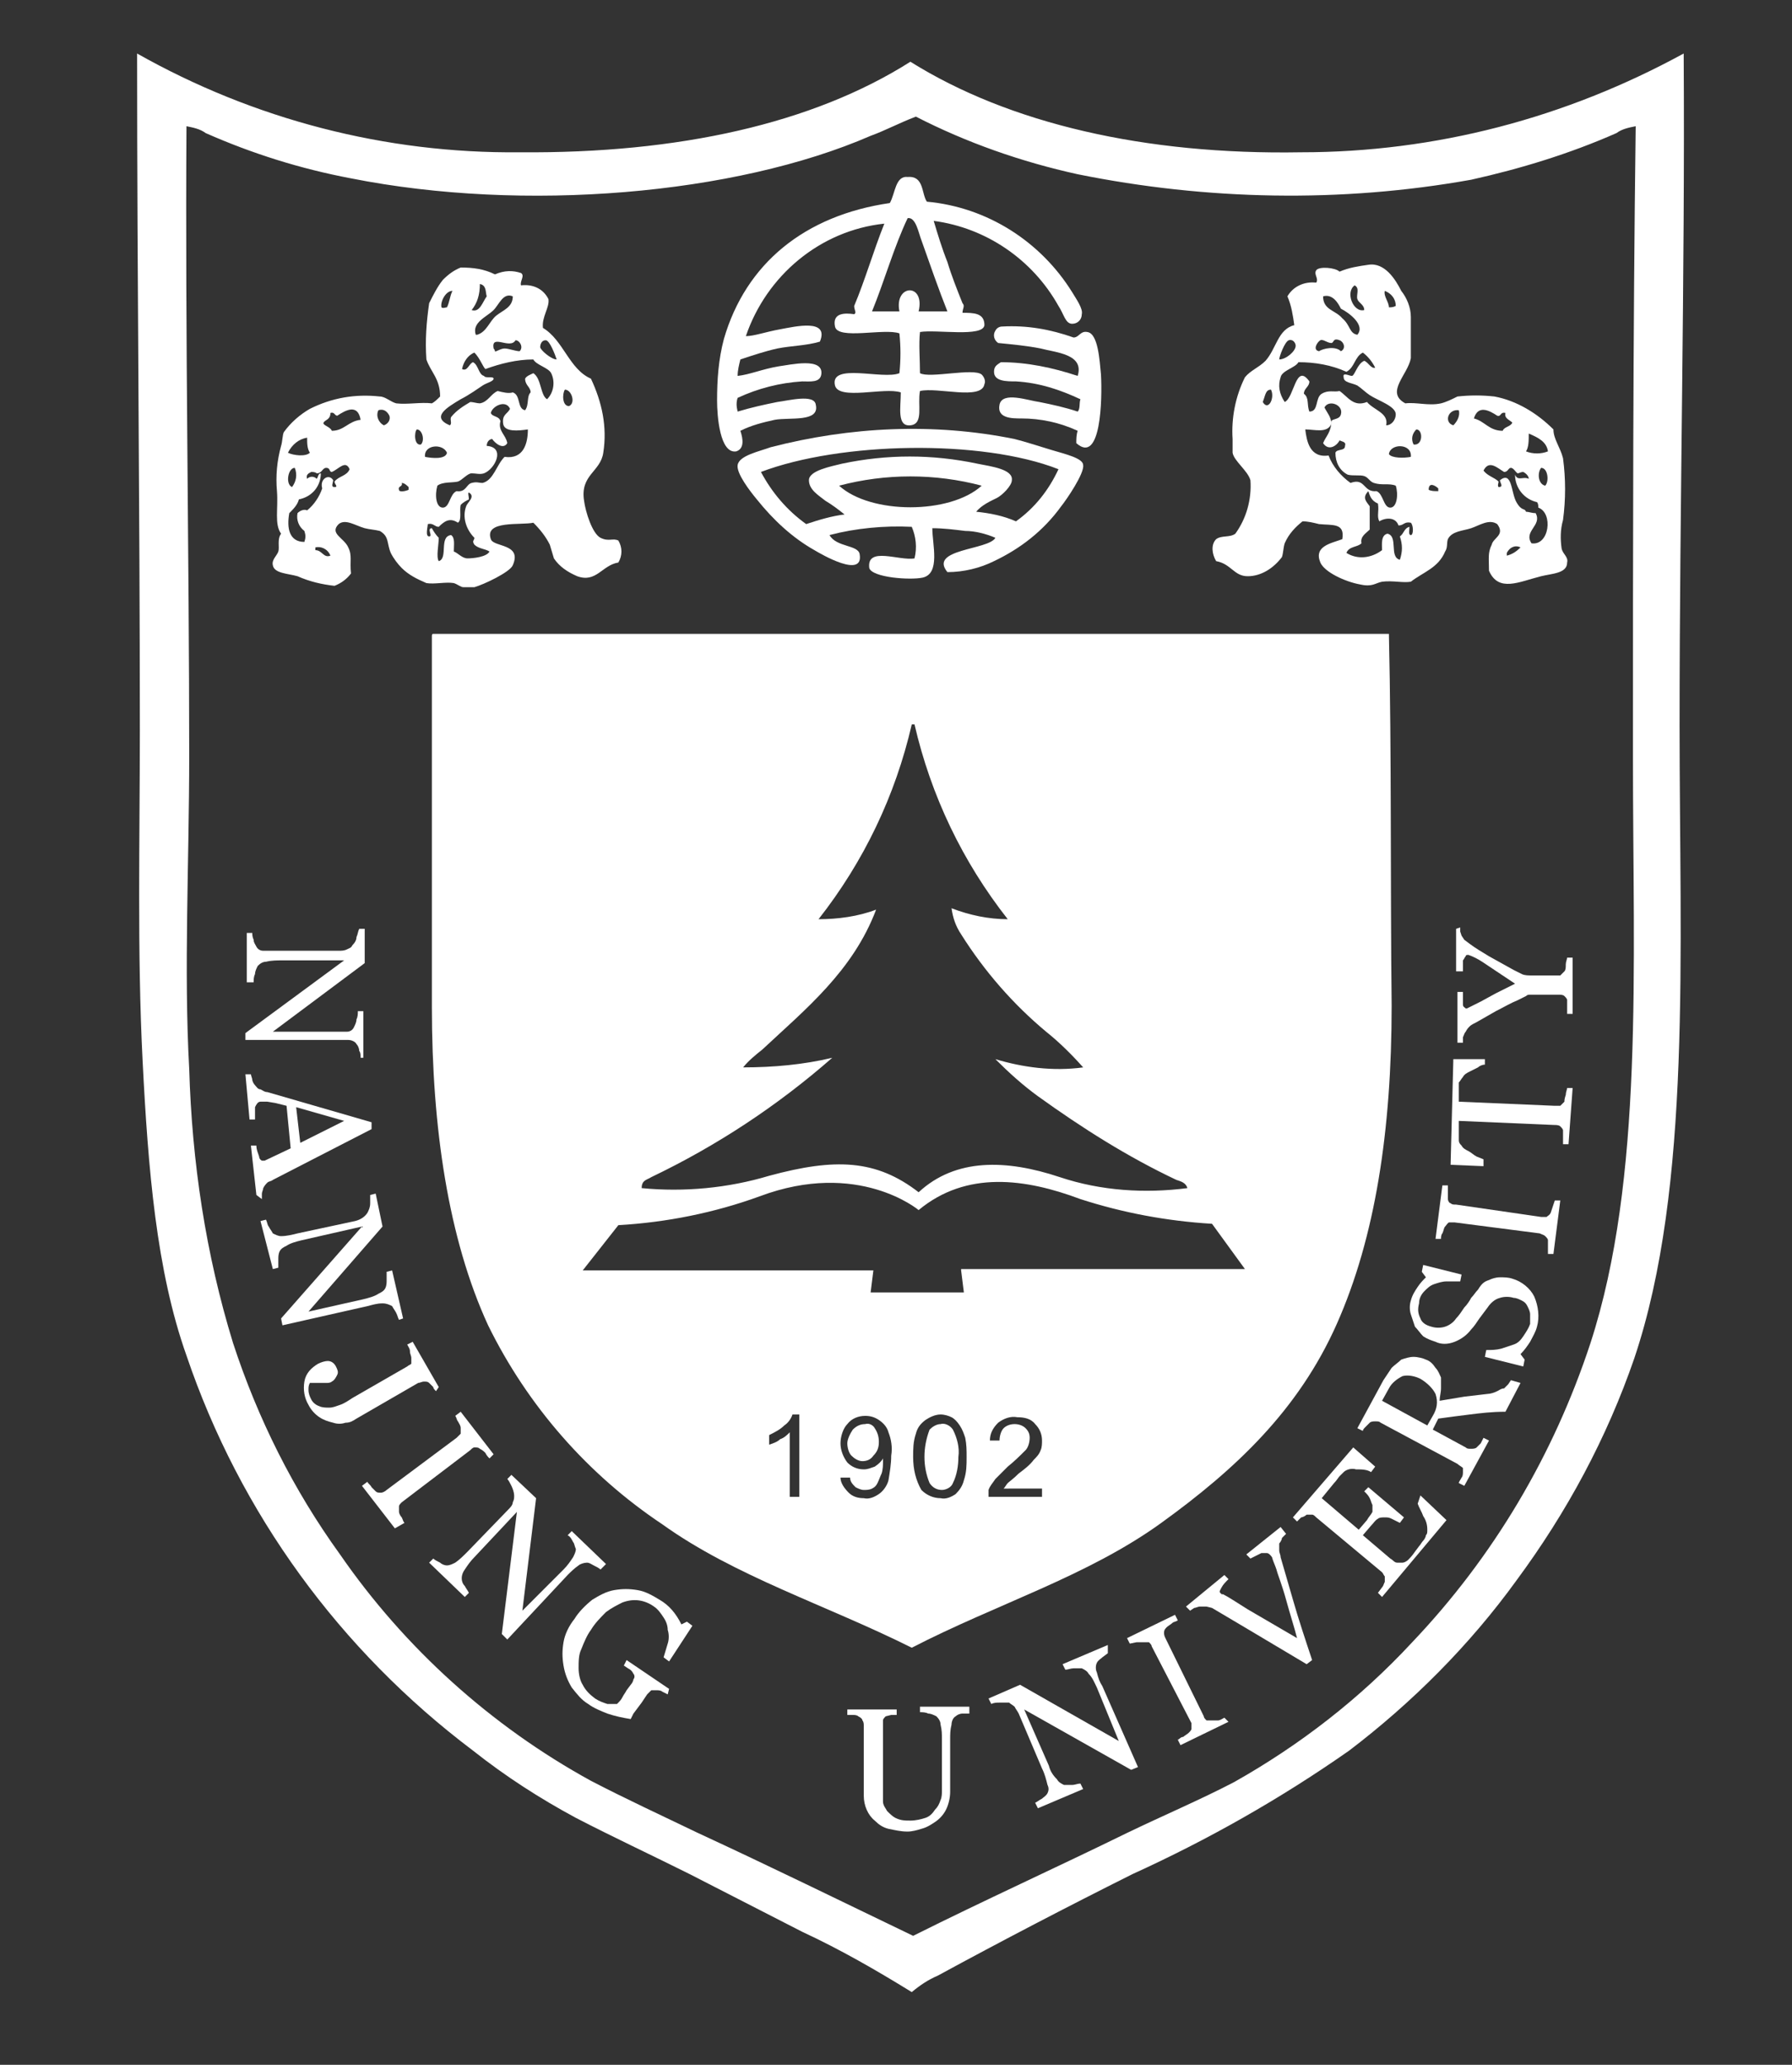 <?xml version="1.0" encoding="utf-8"?>
<!-- Generator: Adobe Illustrator 24.3.0, SVG Export Plug-In . SVG Version: 6.00 Build 0)  -->
<svg version="1.1" id="图层_1" xmlns="http://www.w3.org/2000/svg" xmlns:xlink="http://www.w3.org/1999/xlink" x="0px" y="0px"
	 viewBox="0 0 130.7 150.5" style="enable-background:new 0 0 130.7 150.5;" xml:space="preserve">
<rect x="0" y="0" width="130.7" height="150.5" fill="#333333" stroke="none"/>
<style type="text/css">
	.st0{fill-rule:evenodd;clip-rule:evenodd;fill:#FFFFFF;}
	.st1{fill:#FFFFFF;}
</style>
<g>
	<path class="st0" d="M10,3.9c8.5,4.8,18.1,7.3,27.9,7.2c11.6,0.1,21.4-2.1,28.5-6.6c7.2,4.5,17.1,6.8,28.5,6.6
		c9.8,0,19.3-2.5,27.9-7.2c0.1,16.6-0.3,32.5-0.3,49s0.9,33.6-3.3,46.1c-2,5.8-4.9,11.2-8.6,16.2c-3.4,4.7-7.6,8.9-12.2,12.4
		c-5,3.5-10.3,6.5-15.8,9c-4.8,2.4-9.6,4.9-14.2,7.4c-0.7,0.3-1.3,0.7-1.9,1.2c-2.6-1.6-5.2-3.1-8-4.4l-8.2-4.2
		c-2.8-1.4-5.6-2.7-8.3-4.1c-2.6-1.4-5.1-3-7.5-4.9c-9.7-7.3-17-17.3-20.9-28.8c-2.2-6.2-2.8-13.6-3.2-21.5s-0.2-16.1-0.2-24.1
		c0-16.4-0.2-32.6-0.2-49.2C10,4,10,3.9,10,3.9z M63.5,9.9c-9.9,4.3-25.3,5.6-37.9,3.1c-3.7-0.7-7.2-1.8-10.6-3.3
		c-0.4-0.3-0.9-0.4-1.4-0.5c-0.1,15.3,0.2,31.1,0.2,45.9c0,7.7-0.4,15.6,0,22.8C14,84.7,15,91.4,17,97.9c1.8,5.5,4.4,10.7,7.8,15.4
		c4.7,6.8,11,12.5,18.3,16.5c2.5,1.3,5.1,2.5,7.8,3.8c5.2,2.4,10.5,5,15.7,7.5c5.2-2.6,10.5-5,15.6-7.5c2.7-1.3,5.3-2.4,7.8-3.7
		c4.8-2.7,9.2-6.1,13-10.2c5.9-6.2,10.3-13.6,13-21.8c3.9-12,3.1-27.3,3.1-42.6s0-30.8,0.2-46.1c-0.5,0.1-1,0.2-1.4,0.5
		c-3.4,1.5-7,2.6-10.6,3.4c-9.5,1.7-19.3,1.5-28.7-0.4c-4.1-0.9-8.1-2.3-11.8-4.2C65.5,9,64.6,9.5,63.5,9.9z"/>
	<path class="st0" d="M67.6,14.7c4.4,0.4,8.3,2.9,10.6,6.6c0.3,0.5,0.8,1.2,0.7,1.6c0,0.4-0.3,0.7-0.7,0.7c-0.5,0-0.6-0.7-1-1.3
		c-1.9-3.4-5.3-5.7-9.1-6.2c0.3,1,0.6,2,1,3c0.3,1,0.7,2,1.1,3c0.2,0.2,0,0.4,0,0.7c0.8,0,1.6,0,1.6,0.9c-0.1,0.9-3.5,0.3-4.7,0.5
		c-0.1,0.9,0,2,0,3c0.7,0.4,3.9-0.4,4.5,0.1c0.2,0.2,0.3,0.5,0.2,0.7c-0.2,1.2-3.4,0.2-4.7,0.5c-0.2,1,0.3,2.4-0.7,2.5
		c-1,0.1-0.7-1.3-0.7-2.4c-1.2-0.4-4.5,0.6-4.8-0.5c-0.4-1.7,3.5-0.4,4.7-0.9c0.1-1,0.1-1.9,0-2.9c-1.1-0.4-4.5,0.5-4.7-0.5
		s0.7-1,1.4-0.9c0.2-0.1,0-0.3,0-0.6c0.8-1.9,1.4-4,2.2-6c-4.7,0.5-8.6,3.8-10.1,8.2c0.6,0,1.4-0.3,2.5-0.5c1.1-0.2,3.6-0.8,2.9,0.9
		c-1,0.3-2.1,0.3-3.1,0.5c-0.9,0.2-1.8,0.5-2.7,0.8c-0.1,0.4-0.2,0.8-0.2,1.2c0.9-0.1,1.8-0.5,3-0.7c0.8-0.1,3.3-0.7,3.1,0.6
		c-0.1,0.6-0.8,0.5-1.4,0.5c-1.6,0.1-3.2,0.5-4.7,1.2c-0.1,0.3-0.1,0.6,0,1c1-0.3,1.9-0.5,2.9-0.7c0.8-0.1,2.7-0.6,2.8,0.2
		c0.3,1.3-1.9,0.9-3,1.1c-0.9,0.2-1.7,0.4-2.5,0.8c0.2,0.6,0.3,1.3-0.3,1.5c-1.2,0.2-1.4-2.6-1.4-3.7c0-1.5,0.1-3,0.5-4.5
		c1.6-5.5,5.9-9,12.1-9.9c0.4-0.7,0.4-2,1.3-1.9C67.4,12.8,67.2,14.1,67.6,14.7z M67.2,17.5c-0.2-0.5-0.4-1.7-1-1.6
		c-1,2.1-1.7,4.6-2.6,6.8c0.5,0,1.6,0,2,0c-0.4-2,1.9-2.1,1.4,0h2.1C68.5,21.2,67.8,19.2,67.2,17.5z"/>
	<path class="st0" d="M38,19.9c0.3,0.2-0.1,0.6,0,0.9c0.8-0.1,1.6,0.2,2,1c0.1,0.6-0.5,1.3-0.4,2.1c1.5,0.9,1.9,3,3.5,3.7
		c0.8,1.7,1.2,3.5,0.9,5.4c-0.2,1.4-1.7,1.6-1.4,3.5c0.1,0.8,0.6,2.4,1.2,2.7s0.9,0,1.3,0.2c0.3,0.5,0.3,1.1,0,1.6
		c-1.2,0.2-1.6,1.5-3,1c-0.7-0.3-1.3-0.7-1.7-1.3c-0.1-0.3-0.2-0.7-0.3-1c-0.3-0.6-0.7-1.1-1.2-1.6c-0.9,0.2-3.6-0.2-3.1,1.2
		c0.2,0.6,2.3,0.3,1.6,1.9c-0.2,0.5-2.1,1.4-2.8,1.6c-0.3,0-0.6,0-0.8,0c-0.2,0-0.4-0.2-0.7-0.3c-0.6-0.1-1.4,0.1-2,0
		c-0.7-0.3-1.3-0.6-1.8-1.1c-0.3-0.3-0.6-0.7-0.8-1.1c-0.3-0.7-0.1-1.2-0.8-1.6c-0.4-0.1-0.7-0.1-1.1-0.2c-0.7-0.2-1.4-0.7-1.9-0.3
		c-0.7,0.7,0.4,1,0.7,1.7c0.3,0.6,0.1,1,0.2,1.9c-0.3,0.4-0.7,0.7-1.2,0.9c-0.9-0.1-1.8-0.3-2.7-0.7c-0.7-0.2-1.7-0.2-1.8-0.8
		c-0.1-0.4,0.3-0.7,0.4-1c0.1-0.3-0.1-0.9,0.2-1.3c-0.5-0.7-0.2-1.8-0.3-3.1c-0.1-1.1,0-2.2,0.3-3.3c0.1-0.3,0.1-0.8,0.2-1
		c0.5-0.7,1.2-1.3,1.9-1.7c1.6-0.8,3.3-1.1,5.1-0.9c0.4,0,0.8,0.4,1.2,0.5c0.8,0.1,1.8-0.1,2.6,0c0.2-0.1,0.4-0.3,0.6-0.5
		c0-1.3-0.7-1.8-1-2.7c-0.1-1.4,0-2.7,0.2-4.1c0.3-0.6,0.6-1.2,1-1.7c0.4-0.4,0.8-0.7,1.3-0.9c0.9,0,1.7,0.1,2.5,0.5
		C36.8,19.7,37.4,19.7,38,19.9z M34.4,22.6c0.6,0.2,0.8-0.6,1.1-1c-0.1-0.3,0-0.8-0.5-0.9C35,21.5,34.8,22.1,34.4,22.6z M32.2,22.4
		c0.1,0.1,0.3,0,0.4,0c0.2-0.4,0.2-0.8,0.4-1.2C32.5,21.2,32.1,22,32.2,22.4L32.2,22.4z M36,22.6c-0.5,0.5-1.6,0.9-1.3,1.8h0.1
		c0.7-0.2,0.9-1,1.4-1.4c0.5-0.4,1.2-0.6,1.2-1.4C36.7,21.3,36.4,22.2,36,22.6L36,22.6z M36,25.4c0,0,0.1,0.1,0.1,0.2
		c0,0.1,0.4-0.2,0.7-0.2c0.3,0,0.8,0.2,1.1,0.2c0.3-0.3,0-0.8-0.3-0.8C37.2,25.5,35.8,24.3,36,25.4L36,25.4z M39.8,24.8
		c-0.3,0-0.4,0.3-0.4,0.5c0,0.2,0.8,0.9,1.2,0.9C40.5,25.9,40.1,24.8,39.8,24.8L39.8,24.8z M34.6,25.7c-0.5,0.2-0.8,0.7-0.9,1.2
		c0.4,0.2,0.5-0.4,0.8-0.5c0.4,0.2,0.4,0.9,0.8,1c0.1,0.2,0.7,0,0.7,0.2c0,0.2-0.5,0.3-0.8,0.5c-0.3,0.2-1,0.7-1.6,1
		c-1,0.6-2.2,1.3-0.8,1.9c0.2-0.1,0-0.4,0.1-0.6c0.4-0.5,0.9-0.8,1.4-1.1c0.2,0,0.5,0.1,0.7,0.1c0.6-0.1,0.8-0.7,1.3-0.9
		c0.4,0.1,0.8,0.2,1.1,0.1c0.6,0.2,0.3,1.2,0.9,1.3c0.3-0.4,0.1-1,0.4-1.3c0-0.4-0.4-0.5-0.4-1c0.1-0.2,0.4-0.3,0.6-0.4
		c0.6,0.4,0.5,1.6,1,1.9c0.5-0.5,0.6-1.3,0.3-1.9c-0.2-0.4-1.1-0.6-1.3-1c-1.2,0-2.4,0.3-3.5,0.7C35.2,26.7,35,26.1,34.6,25.7z
		 M41.5,29.6c0.5-0.2,0.2-1.2-0.3-1.2C41,28.7,41,29.6,41.5,29.6L41.5,29.6z M35.8,30.1c0.1,0.3,0.6,0.2,0.7,0.6
		c-0.2,0.7,0.4,1,0.5,1.6c-0.3,0.5-0.9,0-1.1-0.3c-0.2,0-0.4,0.2-0.4,0.5c1.4,0.1,0.6,1.7-0.2,2c-0.3,0.1-0.6,0-0.9,0
		s-0.7,0.5-1,0.6c-0.4,0.1-1.1,0-1.5,0.3c-0.2,0.7-0.1,1.6,0.4,1.6c0.5,0,0.5-1,1-1.2c0.7,0.1,0.7-0.5,1.1-0.6c0.4-0.1,0.5,0,0.8,0
		c0.8-0.2,1-1.3,1.6-1.9c1.4,0.2,1.7-1,1.7-2c-0.7,0.1-1.7,0.2-1.8-0.4c-0.1-0.7,0.3-0.7,0.5-1.1C36.9,29.1,35.9,29.6,35.8,30.1
		L35.8,30.1z M24.6,30.3c-0.2,0-0.2-0.3-0.5-0.2c0,0.5-0.4,0.5-0.5,0.7s0.5,0.3,0.6,0.6c0.9,0,1.2-0.7,2.1-0.8
		C26.1,29.4,25.2,29.9,24.6,30.3L24.6,30.3z M27.6,29.9c-0.2,0.4,0,0.9,0.4,1.1c0.3-0.1,0.5-0.4,0.4-0.7
		C28.2,29.9,27.9,29.8,27.6,29.9L27.6,29.9L27.6,29.9z M30.7,32.4c0.3-0.3,0.1-1.1-0.3-1.1C30.2,31.5,30.2,32.5,30.7,32.4L30.7,32.4
		z M21,33c0.4,0.2,1.3,0.3,1.6,0c-0.2-0.3-0.2-0.7-0.2-1.1C21.8,32,21.3,32.4,21,33L21,33z M31,33.3c0.5,0.1,1.5,0.2,1.6-0.3
		C32.3,32.3,30.9,32.4,31,33.3L31,33.3z M24.2,34.4c-0.2,0-0.1-0.3-0.4-0.3c-0.3,0-0.3,0.4-0.7,0.4c-0.1-0.1-0.3-0.1-0.4-0.1
		c-0.2,0.1-0.4,0.2-0.3,0.5c0.2-0.2,0.5-0.2,0.7,0c0.1-0.1,0.1-0.4,0.3-0.4c0,0.9-0.6,1.7-1.6,1.9c-0.1,0.4-0.4,0.7-0.7,1
		c-0.2,1.1,0,2.1,1.1,2.1c0.1-0.3,0.1-0.5,0-0.8c-0.4-0.3-0.6-0.8-0.5-1.3c0.2-0.2,0.5-0.3,0.7-0.2c0.5-0.4,0.9-1,1.1-1.6
		c-0.2-0.7,0.5-1.1,0.8-0.6c0,0.2-0.2,0.5,0.1,0.5c0.3,0,0-0.2,0-0.4c0.3-0.4,0.9-0.4,1.1-0.9C25.2,33.5,24.7,34.2,24.2,34.4
		L24.2,34.4z M21.3,35.5c0.3-0.4,0.4-0.9,0.2-1.4C21,34.1,20.8,35.3,21.3,35.5L21.3,35.5z M29.1,35.7c0,0.2,0.5,0.1,0.7,0
		c0-0.1,0-0.1,0-0.2c-0.1-0.1-0.3-0.3-0.5-0.3C29.4,35.5,29,35.4,29.1,35.7L29.1,35.7z M34.2,36.4c-0.2,0.1-0.4,0.2-0.6,0.4
		c-0.1,0.4,0.1,1.1-0.2,1.3c-0.6-0.4-1-0.1-1.4,0.3c-0.3,0-0.4-0.3-0.8-0.2c0,0.2-0.2,0.9,0.1,0.9c0.3,0-0.2-0.6,0.2-0.6
		c0.1,0.2,0.3,0.5,0.5,0.7c0,0.5-0.2,1.4,0,1.7c0.7-0.2,0-1.8,0.9-1.9c0.3,0.2,0.2,0.7,0.2,1.2c0.3,0.1,0.6,0.5,1,0.5
		c0.4,0,1.4-0.1,1.6-0.5c-0.3-0.2-0.8-0.2-1.1-0.5c-0.2-0.3,0-0.3,0-0.5c-0.6-0.6-0.9-1.5-0.6-2.3c0.1-0.3,0.7-0.7,0.2-1
		C34.1,35.9,34.2,36.2,34.2,36.4L34.2,36.4z M23,39.9v0.2c0.5,0,0.6,0.6,1.1,0.4C23.9,40,23.4,39.8,23,39.9L23,39.9z"/>
	<path class="st0" d="M109.2,38.2c-0.6-0.4-1.3,0.1-1.9,0.3c-0.6,0.2-1.4,0.2-1.7,0.8c-0.1,0.3,0,0.6-0.2,0.9
		c-0.5,1.2-1.6,1.5-2.5,2.2c-0.6,0.1-1.3-0.1-2.1,0c-0.5,0.1-0.7,0.4-1.6,0.2c-1.1-0.2-2.6-0.9-2.9-1.6c-0.5-1.2,0.8-1.4,1.6-1.7
		c0.2-1.2-0.7-1-1.7-1.1C95.8,38.1,95.4,38,95,38c-0.5,0.4-1,0.9-1.3,1.6c-0.1,0.3-0.1,0.7-0.2,1c-0.6,0.8-1.5,1.4-2.5,1.4
		c-1,0-1.2-0.9-2.3-1.1c-0.3-0.5-0.4-1.2,0-1.6c0.4-0.3,1-0.1,1.4-0.4c0.8-1.1,1.2-2.5,1.1-3.9c-0.2-0.7-1.2-1.4-1.3-2
		c0-0.2,0-0.7,0-1c-0.1-1.5,0.2-3.1,0.9-4.5c0.4-0.5,1-0.7,1.5-1.2c0.8-0.9,0.9-2.3,2.1-2.6c-0.1-0.7-0.2-1.4-0.5-2.1
		c0.4-0.7,1.2-1.1,2.1-1c0.2-0.3-0.2-0.6,0-0.9c0.2-0.3,1.4-0.2,1.7,0.1c0.7-0.3,1.4-0.4,2.1-0.5c1.2-0.2,2,1.1,2.4,1.9
		c0.4,0.5,0.7,1.2,0.7,1.9c0,0.5,0,1,0,1.6c0,0.5,0,0.9,0,1.4c-0.2,1.2-1.9,2.5-0.4,3.3c0.8-0.1,1.7,0.2,2.6,0
		c0.4-0.1,0.8-0.3,1.2-0.5c0.9-0.1,1.8-0.1,2.7,0c1.6,0.3,3.1,1.2,4.3,2.4c0,0.7,0.5,1.3,0.7,2.1c0.2,1.5,0.2,3,0,4.5
		c-0.2,0.7-0.2,1.4-0.1,2.1c0.1,0.4,0.5,0.6,0.4,1c0,0.8-1.1,0.8-1.9,1c-1.6,0.4-3.1,1.2-3.8-0.4c0-0.9-0.1-1.3,0.2-1.9
		C108.9,39.2,109.8,39,109.2,38.2z M99.5,22.6c0-0.4-0.4-0.5-0.5-0.8s0.2-0.8-0.2-1C98.1,21.3,98.7,22.8,99.5,22.6z M101.3,22.4
		c0.2,0,0.3,0,0.5-0.1c0-0.5-0.3-0.9-0.8-1.1C100.9,21.6,101.3,22,101.3,22.4L101.3,22.4z M96.5,21.6c0,1,0.9,1,1.4,1.6
		c0.6,0.5,0.5,1.1,1.1,1.2c0.6-0.7-0.6-1.6-1.2-1.9C97.6,22.1,97.2,21.4,96.5,21.6L96.5,21.6z M94.5,25.2c0-0.2-0.2-0.5-0.5-0.4
		s-0.7,1.2-0.7,1.4C93.8,26.2,94.5,25.6,94.5,25.2L94.5,25.2z M97.1,25c-0.3,0-0.6-0.3-0.8-0.2c-0.2,0.1-0.6,0.7-0.1,0.8
		c0.3-0.2,1.2-0.4,1.6,0c0.4-0.2,0.2-0.7-0.1-0.8C97.2,24.6,97.3,25,97.1,25L97.1,25z M99.4,25.7c-0.6,0.3-0.6,1.1-1.2,1.4
		c-1.1-0.5-2.3-0.7-3.5-0.7c-0.2,0.4-1.2,0.6-1.3,1.1c-0.2,0.6-0.1,1.2,0.3,1.8c0.7-0.3,0.8-2.9,1.8-1.5c0,0.4-0.4,0.5-0.4,0.9
		c0.4,0.3,0.2,0.8,0.4,1.3c0.7,0,0.4-1,0.9-1.3s0.9-0.1,1.3-0.2c0.6,0.4,1,1.2,2,0.8c0.5,0.6,1.6,0.8,1.4,1.7c0.4,0,0.7-0.4,0.7-0.8
		c0-0.6-1.3-1-1.9-1.4c-0.3-0.2-0.6-0.5-0.9-0.7c-0.4-0.2-1-0.2-1-0.6c-0.1-0.4,0.4-0.1,0.6-0.1c0.2,0,0.4-0.9,0.9-1.1
		c0.3,0.1,0.5,0.6,0.8,0.5C100.1,26.4,99.8,26,99.4,25.7L99.4,25.7z M92.1,29.3c0.4,0.7,0.9-0.3,0.6-0.9
		C92.3,28.4,92.3,28.8,92.1,29.3z M96.6,29.7c0.2,0.4,0.5,0.7,0.5,1.2c-0.3,0.7-1.2,0.4-1.9,0.4c0.1,0.8,0.3,2.1,1.7,1.9
		c0.3,0.8,0.9,1.5,1.6,2c1.1-0.4,0.9,0.7,1.9,0.6c0.5,0.2,0.5,1.2,1,1.2c0.5,0,0.6-1,0.4-1.6c-0.5-0.2-1,0-1.6-0.2
		c-0.3-0.1-0.4-0.4-0.7-0.5c-0.3-0.1-0.8,0-1.2-0.1c-0.6-0.3-0.9-0.9-0.9-1.6c0.1-0.3,0.7-0.1,0.7-0.5c0.1-0.3-0.2-0.3-0.4-0.4
		c-0.2,0.4-0.8,0.8-1.2,0.2c0.2-0.5,0.6-0.8,0.6-1.6c0.1-0.2,0.6-0.1,0.7-0.5C98,29.5,96.9,29.1,96.6,29.7z M107.5,30.5
		c0.8,0.2,1.1,0.9,2.1,0.9c0.1-0.3,0.6-0.3,0.7-0.6c-0.2-0.2-0.6-0.3-0.5-0.7c-0.4-0.1-0.3,0.3-0.6,0.2
		C108.6,29.9,107.8,29.5,107.5,30.5L107.5,30.5z M106,31c0.3-0.3,0.5-0.7,0.4-1.1C105.6,29.8,105.3,30.8,106,31L106,31z M103.3,31.3
		c-0.3,0.3-0.4,0.7-0.2,1.1C103.8,32.5,103.8,31.3,103.3,31.3L103.3,31.3z M111.3,32.9c0.5,0.2,1.1,0.2,1.6,0
		c-0.1-0.7-0.7-1-1.4-1.3C111.5,32.1,111.5,32.6,111.3,32.9L111.3,32.9z M101.3,33.1c0.2,0.3,1.1,0.3,1.6,0.2
		C103,32.3,101.4,32.3,101.3,33.1L101.3,33.1z M108.2,34.3c0.3,0.4,0.8,0.5,1.1,0.8c0,0.1-0.1,0.3,0,0.4c0.4,0,0.1-0.3,0.1-0.5
		c0.9-0.7,0.8,0.9,1.2,1.6c0.4,0.7,0.6,0.4,0.7,0.7c0.2,0,0.4,0.1,0.7,0.1c0.5,0.9-0.9,1.3-0.3,2.2c1.3,0.2,1.6-2.2,0.5-2.6
		c0-0.1,0-0.3-0.1-0.4c-0.9-0.2-1.6-1-1.6-2c0.2,0.5,0.6,0.1,1,0.3c0-0.2-0.2-0.4-0.4-0.5c-0.2,0-0.3,0.1-0.4,0.1s-0.3-0.4-0.5-0.4
		s-0.2,0.3-0.5,0.3C109.2,34.1,108.6,33.5,108.2,34.3L108.2,34.3z M112.7,35.4c0.3-0.3,0.2-1.3-0.3-1.3
		C112.1,34.5,112.2,35.3,112.7,35.4L112.7,35.4z M104.2,35.7c0.2,0.1,0.4,0.1,0.7,0.1c0-0.1,0-0.1,0-0.2
		C104.7,35.4,104.2,35.1,104.2,35.7L104.2,35.7z M99.9,36.9c0,0.6,0,1.1,0,1.7c-0.3,0.3-0.7,0.5-0.6,1c-0.3,0.3-0.9,0.2-1.1,0.7
		c0.8,0.5,1.8,0.4,2.6-0.2c0-0.4-0.1-1.1,0.4-1.2c0.8,0.2,0.1,1.7,0.9,1.9c0.2-0.6,0.2-1.1,0-1.7c0.3-0.2,0.3-0.6,0.7-0.7
		c0,0.2-0.1,0.6,0.1,0.6c0.2,0,0.2-0.7,0-0.9c-0.5-0.1-0.5,0.2-0.9,0.2c-0.2-0.6-0.9-0.6-1.4-0.3c-0.2-0.4,0-0.7-0.1-1.3
		c-0.5-0.2-0.6-0.6-0.7-0.9C99.3,36.3,99.7,36.6,99.9,36.9L99.9,36.9z M109.9,40.5c0.4-0.1,0.7-0.3,1-0.6c-0.4-0.2-0.8,0-1,0.4
		C109.9,40.4,109.9,40.5,109.9,40.5L109.9,40.5z"/>
	<path class="st0" d="M78.3,24.6c0.4,0,0.5-0.5,1-0.4c0.8,0.1,0.9,2.1,1,3.1c0.1,1.8,0,6.6-1.8,5c0-0.3,0-0.6,0.1-0.9
		c-1.3-0.6-2.7-0.9-4.1-0.9c-0.7,0-1.8,0-1.6-1s2.1-0.3,2.9-0.2c1,0.2,1.9,0.4,2.8,0.7c0.2-0.2,0.1-0.6,0.2-0.9
		c-1.5-0.7-3-1.2-4.7-1.3c-0.7,0-1.6,0-1.6-0.7c0-0.4,0.2-0.5,0.5-0.7c1.9,0,3.8,0.4,5.6,1c0.5-1.6-1.6-1.7-2.7-2
		c-1-0.2-2.1-0.3-3.1-0.4c-0.3-0.2-0.4-0.6-0.2-0.9c0.1-0.2,0.3-0.3,0.5-0.3C74.9,23.7,76.6,24,78.3,24.6z"/>
	<path class="st0" d="M69.1,41.7c-1.4-1.7,3-1.6,3.5-2.5c-0.7-0.3-1.5-0.5-2.2-0.5c-0.8-0.1-1.6-0.2-2.4-0.2c0,1.2,0.6,3.3-0.7,3.6
		c-0.9,0.2-3.7,0-3.9-0.7c-0.2-1.6,2.2-0.5,3.3-0.7c0.2-0.8,0.1-1.6-0.2-2.3c-2-0.1-4.1,0.1-6,0.6c0.5,0.9,2.1,0.7,2.2,1.4
		c0.3,1.8-2.8,0-3.3-0.3c-1.6-0.9-3-2.2-4.2-3.7c-0.5-0.6-1.5-1.9-1.4-2.5c0.1-0.7,1.6-1,2.4-1.3C62,31.1,68.1,30.8,74,32
		c0.8,0.2,1.7,0.5,2.7,0.8c1,0.3,2.3,0.6,2.3,1.1c0.1,0.6-1.2,2.5-1.6,3c-1.3,1.8-3,3.1-4.9,4C71.5,41.4,70.3,41.7,69.1,41.7z
		 M55.5,34.4c0.8,1.5,1.9,2.8,3.3,3.8c0.9-0.3,1.9-0.6,2.8-0.7c-0.5-0.4-0.9-0.7-1.4-1C59.7,36.1,59,35.7,59,35s1.6-1,2.4-1.2
		c3.3-0.7,6.6-0.7,9.9,0c1,0.2,2.6,0.4,2.5,1.2c0,0.4-0.7,1.1-1.1,1.3s-1.1,0.5-1.5,1c1,0.1,2,0.3,2.9,0.7c1.4-1,2.4-2.3,3.1-3.8
		C71.6,32,61.3,32.2,55.5,34.4z M61.2,35.4c2.3,2.1,8.1,2.1,10.4,0C68.2,34.5,64.6,34.5,61.2,35.4L61.2,35.4z"/>
	<path class="st1" d="M26.3,77.1c0-0.2,0-0.4-0.1-0.5c0-0.2-0.1-0.4-0.2-0.5c-0.1-0.2-0.4-0.3-0.6-0.3c-0.4,0-0.7,0-1.1,0h-6.4v-0.5
		l7.2-5.3h-4.5c-0.4,0-0.8,0-1.2,0.1c-0.2,0-0.4,0.1-0.6,0.3c-0.1,0.2-0.2,0.4-0.2,0.6c-0.1,0.2-0.1,0.4-0.1,0.6H18v-3.6h0.4
		c0,0.1,0,0.3,0.1,0.5c0,0.2,0.1,0.3,0.2,0.5c0.1,0.2,0.3,0.3,0.5,0.3c0.4,0,0.8,0,1.2,0h4.3c0.2,0,0.4,0,0.6-0.1
		c0.2-0.1,0.3-0.1,0.4-0.3c0.2-0.2,0.3-0.4,0.3-0.6c0.1-0.2,0.1-0.4,0.2-0.6h0.4v2.5l-6.7,5h4.2c0.4,0,0.8,0,1.2,0
		c0.2,0,0.4-0.1,0.5-0.3c0.1-0.2,0.2-0.4,0.2-0.6c0.1-0.2,0.1-0.4,0.1-0.6h0.4v3.4H26.3z"/>
	<path class="st1" d="M18.7,87.1l-0.4-3.6h0.4c0,0.3,0.1,0.5,0.2,0.8c0,0.2,0.2,0.3,0.2,0.3h0.1h0.1l1.9-0.9l-0.3-3.1l-0.8-0.2
		l-0.6-0.1h-0.4H19c-0.2,0-0.3,0.2-0.4,0.4c0,0.3,0,0.6,0,0.9h-0.4l-0.3-3.3h0.4c0,0.1,0.1,0.3,0.1,0.4c0,0.1,0.1,0.3,0.2,0.4
		c0.1,0.1,0.2,0.3,0.4,0.3c0.2,0.1,0.3,0.2,0.5,0.2l3.8,1.1l3.8,1.1v0.5l-7.2,3.7c-0.1,0.1-0.3,0.1-0.4,0.2
		c-0.1,0.1-0.2,0.2-0.3,0.4c0,0.1-0.1,0.3-0.1,0.4c0,0.1,0,0.3,0,0.4L18.7,87.1z M21.9,83.3l3.2-1.6l-3.5-1L21.9,83.3z"/>
	<path class="st1" d="M29.1,96.2c-0.1-0.2-0.1-0.3-0.2-0.5c-0.1-0.2-0.2-0.3-0.3-0.5c-0.2-0.1-0.4-0.2-0.7-0.2
		c-0.4,0-0.7,0.1-1.1,0.2l-6.2,1.4l-0.1-0.5l5.9-6.7l-4.4,1c-0.4,0.1-0.8,0.2-1.1,0.4c-0.2,0.1-0.4,0.2-0.5,0.4
		c-0.1,0.2-0.1,0.4-0.1,0.6c0,0.2,0,0.4,0,0.6l-0.4,0.1L19,89l0.4-0.1c0.1,0.2,0.1,0.4,0.2,0.5c0.1,0.2,0.2,0.3,0.3,0.5
		c0.2,0.1,0.4,0.2,0.6,0.2c0.4,0,0.8-0.1,1.2-0.2l4.2-0.9c0.4-0.1,0.7-0.3,0.9-0.6c0.1-0.2,0.2-0.4,0.2-0.7c0-0.2,0-0.4,0-0.6
		l0.4-0.1l0.5,2.4l-5.4,6.2l4-0.9c0.4-0.1,0.8-0.2,1.1-0.4c0.2-0.1,0.4-0.2,0.5-0.4c0.1-0.2,0.1-0.4,0.1-0.6c0-0.2,0-0.4,0-0.6
		l0.4-0.1l0.8,3.5L29.1,96.2z"/>
	<path class="st1" d="M31.8,101.4c-0.1-0.1-0.2-0.2-0.2-0.3c-0.1-0.1-0.2-0.2-0.3-0.3c-0.1-0.1-0.2-0.1-0.4-0.1
		c-0.1,0-0.3,0.1-0.4,0.1l-4.5,2.6c-0.3,0.2-0.5,0.3-0.8,0.3c-0.3,0.1-0.6,0.1-0.9,0c-0.4-0.1-0.7-0.2-1-0.4
		c-0.3-0.2-0.6-0.5-0.8-0.9c-0.3-0.5-0.4-1.1-0.3-1.7c0.1-0.6,0.5-1,1-1.3c0.2-0.1,0.5-0.2,0.7-0.2c0.3,0,0.5,0.2,0.6,0.4
		c0.1,0.2,0.2,0.4,0.1,0.6c-0.1,0.2-0.2,0.4-0.4,0.5c-0.1,0.1-0.3,0.1-0.4,0.1c-0.1,0-0.2,0-0.4,0h-0.4c-0.1,0-0.2,0-0.4,0
		c-0.1,0.2-0.1,0.3-0.1,0.5c0,0.3,0.1,0.5,0.2,0.7c0.1,0.2,0.3,0.4,0.6,0.5c0.2,0.1,0.5,0.1,0.7,0.1c0.3,0,0.5-0.1,0.8-0.2
		c0.3-0.1,0.6-0.3,0.9-0.5l4-2.3c0.1-0.1,0.2-0.1,0.3-0.2c0-0.1,0-0.3,0-0.4c0-0.2-0.1-0.3-0.1-0.5c0-0.2-0.1-0.3-0.2-0.5l0.4-0.2
		l1.9,3.3L31.8,101.4z"/>
	<path class="st1" d="M28.8,111.4l-2.4-3.1l0.4-0.3c0,0.1,0.2,0.2,0.3,0.4c0.1,0.1,0.2,0.2,0.3,0.3c0.1,0.1,0.2,0.1,0.4,0.1
		c0.1,0,0.3-0.1,0.4-0.2l5.1-3.8c0.1-0.1,0.2-0.2,0.3-0.3c0-0.1,0-0.3,0-0.4c0-0.2-0.1-0.3-0.2-0.5c-0.1-0.1-0.1-0.3-0.2-0.4
		l0.4-0.3l2.4,3.1l-0.3,0.3c-0.1-0.1-0.2-0.2-0.3-0.4c-0.1-0.1-0.2-0.2-0.4-0.3c-0.1-0.1-0.2-0.1-0.4-0.1c-0.1,0-0.2,0.1-0.3,0.2
		l-5,3.8c-0.1,0.1-0.2,0.2-0.2,0.3c0,0.1,0,0.3,0,0.4c0,0.1,0.1,0.3,0.2,0.4c0.1,0.2,0.1,0.3,0.2,0.4L28.8,111.4z"/>
	<path class="st1" d="M43.8,114.4c-0.1-0.1-0.3-0.2-0.5-0.3c-0.2-0.1-0.3-0.2-0.5-0.2c-0.2,0-0.5,0.1-0.6,0.2
		c-0.3,0.2-0.6,0.5-0.8,0.7l-4.4,4.7l-0.4-0.4l1.1-8.9l-3.1,3.3c-0.3,0.3-0.5,0.6-0.7,0.9c-0.3,0.4-0.3,0.9,0,1.2
		c0.1,0.2,0.2,0.3,0.3,0.5l-0.3,0.3l-2.6-2.5l0.3-0.3c0.1,0.1,0.3,0.2,0.5,0.3c0.1,0.1,0.3,0.2,0.5,0.2c0.2,0,0.4-0.1,0.6-0.2
		c0.3-0.2,0.6-0.5,0.9-0.8l3-3.1c0.1-0.1,0.3-0.3,0.3-0.5c0.1-0.2,0.1-0.3,0.1-0.5c0-0.2-0.1-0.5-0.2-0.7c-0.1-0.2-0.2-0.4-0.3-0.5
		l0.3-0.3l1.8,1.7l-1,8.2l3-3c0.3-0.3,0.5-0.6,0.7-0.9c0.1-0.2,0.2-0.4,0.2-0.6c-0.1-0.2-0.1-0.4-0.2-0.5c-0.1-0.2-0.2-0.4-0.4-0.5
		l0.3-0.3l2.5,2.4L43.8,114.4z"/>
	<path class="st1" d="M48.7,123.5l-0.4-0.2c-0.1-0.1-0.3-0.1-0.4-0.1c-0.1,0-0.2,0-0.4,0c-0.1,0.1-0.2,0.2-0.3,0.3l-0.4,0.6
		l-0.6,0.8l-0.2,0.4c-0.6-0.1-1.1-0.2-1.7-0.4c-0.5-0.2-1-0.4-1.4-0.7c-0.5-0.3-0.8-0.7-1.2-1.2c-0.3-0.5-0.5-1-0.6-1.6
		c-0.1-0.6-0.1-1.1,0-1.7c0.1-0.6,0.4-1.2,0.8-1.7c0.3-0.5,0.8-1,1.3-1.4c0.5-0.3,1-0.6,1.6-0.7c0.6-0.1,1.1-0.1,1.7,0
		c0.6,0.1,1.1,0.4,1.6,0.7c0.7,0.4,1.2,1,1.6,1.8l0.4-0.2l0.4,0.3l-1.7,2.6l-0.4-0.3c0.1-0.3,0.2-0.7,0.3-1c0.1-0.3,0.1-0.7,0-1
		c0-0.3-0.1-0.6-0.3-0.9c-0.2-0.3-0.4-0.6-0.7-0.8c-0.7-0.5-1.5-0.6-2.3-0.3c-0.4,0.2-0.8,0.4-1.2,0.7c-0.4,0.4-0.8,0.8-1.1,1.3
		c-0.3,0.4-0.5,0.9-0.7,1.4c-0.2,0.4-0.2,0.9-0.2,1.4c0,0.4,0.1,0.9,0.3,1.2c0.2,0.4,0.5,0.7,0.9,1c0.3,0.2,0.6,0.3,0.9,0.4
		c0.2,0,0.5,0,0.7,0c0.2-0.2,0.3-0.3,0.4-0.5c0.1-0.2,0.2-0.3,0.3-0.5l0.3-0.4c0.1-0.1,0.2-0.3,0.2-0.4c0.1-0.1,0.1-0.3,0-0.4
		c-0.1-0.2-0.2-0.3-0.4-0.4l-0.3-0.2l0.2-0.4l3.1,2.1L48.7,123.5z"/>
	<path class="st1" d="M70.7,124.9c-0.2,0-0.3,0-0.5,0c-0.2,0-0.4,0.1-0.5,0.2c-0.2,0.1-0.3,0.4-0.3,0.6c-0.1,0.4-0.1,0.7-0.1,1.1
		v3.8c0,0.4-0.1,0.9-0.3,1.3c-0.2,0.4-0.5,0.7-0.8,0.9c-0.3,0.2-0.6,0.4-1,0.5c-0.3,0.1-0.7,0.2-1,0.2c-0.5,0-0.9-0.1-1.4-0.2
		c-0.4-0.1-0.7-0.3-1-0.6c-0.5-0.4-0.8-1.1-0.8-1.8v-5.1c0-0.1,0-0.3-0.1-0.4c0-0.1-0.1-0.2-0.3-0.3c-0.1-0.1-0.3-0.1-0.4-0.1h-0.4
		v-0.4h3.6v0.4h-0.4l-0.4,0.1c-0.1,0.1-0.2,0.2-0.2,0.3c0,0.1,0,0.3,0,0.4v4.8c0,0.2,0,0.5,0,0.7c0,0.3,0.2,0.5,0.3,0.7
		c0.2,0.2,0.4,0.4,0.6,0.5c0.4,0.2,0.7,0.2,1.1,0.2c0.4,0,0.8-0.1,1.1-0.2c0.3-0.1,0.5-0.3,0.7-0.6c0.2-0.2,0.3-0.4,0.4-0.7
		c0.1-0.2,0.1-0.5,0.1-0.7v-3.7c0-0.4,0-0.7-0.1-1.1c0-0.2-0.1-0.4-0.3-0.6c-0.2-0.1-0.4-0.2-0.6-0.2c-0.2-0.1-0.4-0.1-0.6-0.1v-0.4
		h3.6L70.7,124.9z"/>
	<path class="st1" d="M80.8,120.5l-0.4,0.3c-0.1,0.1-0.3,0.2-0.4,0.4c-0.1,0.2-0.1,0.5,0,0.7c0.1,0.4,0.2,0.7,0.4,1l2.6,5.9
		l-0.5,0.2l-7.8-4.4l1.8,4.1c0.1,0.4,0.3,0.7,0.6,1c0.1,0.2,0.3,0.3,0.5,0.4c0.2,0,0.4,0,0.6,0c0.2,0,0.4-0.1,0.6-0.1l0.2,0.4
		l-3.3,1.4l-0.2-0.4c0.2-0.1,0.3-0.2,0.5-0.3c0.1-0.1,0.3-0.2,0.4-0.4c0.1-0.2,0.1-0.4,0-0.6c-0.1-0.4-0.2-0.8-0.4-1.2l-1.7-4
		c-0.1-0.2-0.2-0.3-0.3-0.5c-0.1-0.1-0.3-0.2-0.4-0.3c-0.2,0-0.5,0-0.7,0c-0.2,0-0.4,0-0.6,0.1l-0.2-0.4l2.3-1l7.2,4.1l-1.6-3.9
		c-0.2-0.4-0.3-0.7-0.6-1c-0.1-0.2-0.3-0.3-0.5-0.4c-0.2,0-0.4,0-0.6,0c-0.2,0-0.4,0.1-0.6,0.1l-0.2-0.4l3.3-1.4L80.8,120.5z"/>
	<path class="st1" d="M89.6,125.5l-3.5,1.7l-0.2-0.4c0.1,0,0.2-0.2,0.4-0.2c0.1-0.1,0.3-0.2,0.4-0.3c0.1-0.1,0.2-0.2,0.2-0.3
		c0-0.1,0-0.3,0-0.4L84,120c0-0.1-0.1-0.2-0.2-0.3c-0.1,0-0.3,0-0.4,0h-0.5l-0.5,0.1l-0.2-0.4l3.5-1.7l0.2,0.4
		c-0.1,0.1-0.3,0.1-0.4,0.2c-0.1,0.1-0.3,0.2-0.4,0.3c-0.1,0.1-0.2,0.2-0.2,0.4c0,0.1,0,0.2,0.1,0.4l2.8,5.7c0,0.1,0.1,0.2,0.2,0.3
		c0.1,0,0.3,0,0.4,0c0.1,0,0.3,0,0.4,0c0.2,0,0.3-0.1,0.5-0.2L89.6,125.5z"/>
	<path class="st1" d="M93.8,111.8c-0.1,0.1-0.2,0.2-0.3,0.3c0,0.1-0.1,0.3-0.2,0.4c0,0.2,0,0.3,0,0.5c0,0.2,0.1,0.3,0.1,0.5
		c0.2,0.7,0.5,1.7,0.9,3.1c0.4,1.4,0.9,2.9,1.4,4.4l-0.4,0.3l-4.2-2.5l-2.7-1.6l-0.4-0.1h-0.5c-0.1,0-0.3,0.1-0.4,0.1l-0.3,0.2
		l-0.3-0.3l2.8-2.3l0.3,0.3c-0.2,0.2-0.4,0.4-0.5,0.6c-0.1,0.2-0.2,0.3-0.1,0.4c0,0,0.1,0.1,0.1,0.1h0.1c0.4,0.2,1,0.6,1.8,1.1
		l3.6,2.1c-0.2-0.8-0.5-1.7-0.8-2.8c-0.3-1.1-0.6-1.8-0.7-2.2c-0.1-0.3-0.2-0.5-0.3-0.8c0-0.1-0.1-0.2-0.2-0.3
		c-0.1-0.1-0.2-0.1-0.2-0.1c-0.1,0-0.2,0-0.4,0l-0.4,0.2l-0.4,0.2l-0.3-0.3l2.5-2L93.8,111.8z"/>
	<path class="st1" d="M103.6,109l1.9,1.8l-4.7,5.6l-0.3-0.3l0.3-0.4c0.1-0.1,0.1-0.2,0.2-0.4c0-0.1,0-0.2,0-0.4
		c-0.1-0.1-0.1-0.2-0.2-0.3l-4.8-4c-0.1-0.1-0.2-0.2-0.3-0.2c-0.1,0-0.3,0-0.4,0c-0.1,0.1-0.3,0.2-0.4,0.2c-0.1,0.1-0.2,0.2-0.3,0.3
		l-0.3-0.3l4.4-5.1l1.6,1.4l-0.3,0.4c-0.3-0.2-0.7-0.2-1.1-0.2c-0.3-0.1-0.7,0-0.9,0.2l-0.3,0.3c-0.1,0.1-0.2,0.3-0.4,0.5l-0.9,1.1
		l2.7,2.3l0.6-0.7c0.1-0.2,0.3-0.4,0.4-0.6c0-0.2,0-0.3,0-0.5c-0.1-0.2-0.1-0.3-0.2-0.5c-0.1-0.2-0.2-0.3-0.4-0.5l0.3-0.3l2.6,2.2
		l-0.3,0.4c-0.2-0.1-0.4-0.2-0.6-0.3c-0.2-0.1-0.3-0.1-0.5-0.1c-0.2,0-0.4,0-0.5,0.1c-0.2,0.1-0.3,0.3-0.5,0.5l-0.6,0.7l2,1.7
		c0.2,0.1,0.3,0.3,0.5,0.3c0.1,0,0.3,0,0.4,0c0.1,0,0.3-0.1,0.4-0.2c0.1-0.1,0.3-0.3,0.5-0.6l0.3-0.4c0.1-0.1,0.2-0.3,0.3-0.4
		c0.1-0.1,0.2-0.3,0.2-0.4c0.1-0.1,0.1-0.2,0.1-0.4c0-0.4-0.1-0.7-0.3-1c-0.1-0.3-0.3-0.6-0.4-0.9L103.6,109z"/>
	<path class="st1" d="M110.9,100.8l-1.1,2.1c-1,0-1.8,0.1-2.6,0.2s-1.6,0.2-2.3,0.3l-0.4,0.8l2.4,1.3c0.1,0.1,0.2,0.1,0.4,0.1
		c0.1,0,0.3,0,0.4-0.1c0.1-0.1,0.2-0.2,0.3-0.3l0.2-0.4l0.4,0.2l-1.8,3.3l-0.4-0.2c0-0.1,0.1-0.2,0.2-0.4c0.1-0.1,0.1-0.3,0.1-0.4
		c0-0.1,0-0.2,0-0.3c-0.1-0.1-0.3-0.2-0.4-0.3l-5.6-3c-0.1-0.1-0.2-0.1-0.4-0.1c-0.1,0-0.3,0-0.4,0.1c-0.1,0.1-0.2,0.2-0.3,0.3
		c-0.1,0.1-0.2,0.2-0.2,0.3l-0.4-0.2l1.9-3.5c0.2-0.3,0.4-0.6,0.6-0.9c0.2-0.2,0.5-0.4,0.7-0.6c0.3-0.1,0.6-0.2,0.9-0.2
		c0.3,0,0.7,0.1,0.9,0.2c0.3,0.1,0.5,0.3,0.7,0.6c0.2,0.2,0.3,0.5,0.4,0.7c0,0.3,0,0.5,0,0.8c0,0.3-0.1,0.6-0.1,0.9l1.8-0.3l1.7-0.2
		c0.2,0,0.5-0.1,0.7-0.2c0.2-0.1,0.3-0.2,0.5-0.2c0.1-0.1,0.2-0.2,0.3-0.3l0.2-0.3L110.9,100.8z M103.6,100.5
		c-0.4-0.2-0.9-0.3-1.3-0.2c-0.4,0.2-0.8,0.5-1,0.9l-0.5,0.9l3.3,1.8l0.4-0.7c0.3-0.5,0.4-1,0.2-1.6
		C104.5,101.2,104.1,100.8,103.6,100.5z"/>
	<path class="st1" d="M108.6,93.3c0.2-0.1,0.5-0.2,0.8-0.2c0.3,0,0.6,0,0.9,0.1c0.7,0.2,1.3,0.7,1.6,1.3c0.3,0.7,0.4,1.5,0.2,2.2
		c-0.1,0.4-0.3,0.7-0.5,1.1c-0.2,0.3-0.4,0.6-0.7,0.9l0.3,0.4l-0.1,0.5l-2.8-0.7l0.1-0.5c0.4,0,0.7,0,1.1-0.1
		c0.3-0.1,0.6-0.2,0.9-0.3c0.3-0.1,0.5-0.3,0.7-0.6c0.2-0.3,0.4-0.6,0.5-0.9c0-0.2,0-0.5,0-0.7c0-0.2-0.1-0.4-0.2-0.6
		c-0.1-0.2-0.2-0.3-0.4-0.4c-0.2-0.1-0.4-0.2-0.6-0.2c-0.3-0.1-0.7-0.1-1,0c-0.4,0.1-0.7,0.4-0.9,0.7l-0.6,0.8
		c-0.2,0.3-0.4,0.6-0.6,0.8c-0.3,0.4-0.7,0.7-1.2,0.9c-0.5,0.2-1,0.2-1.4,0c-0.3-0.1-0.6-0.2-0.9-0.4c-0.2-0.2-0.4-0.5-0.6-0.7
		c-0.1-0.3-0.2-0.6-0.3-0.9c-0.1-0.3-0.1-0.7,0-1c0.1-0.4,0.3-0.7,0.5-1c0.2-0.3,0.4-0.5,0.6-0.7l-0.3-0.4l0.1-0.5l2.8,0.7l-0.1,0.5
		c-0.3,0-0.7,0-1,0c-0.3,0-0.6,0.1-0.9,0.2c-0.3,0.1-0.5,0.3-0.7,0.5c-0.2,0.2-0.4,0.5-0.4,0.9c-0.1,0.4-0.1,0.7,0.1,1.1
		c0.1,0.3,0.4,0.5,0.8,0.6c0.3,0.1,0.7,0.1,1,0c0.3-0.1,0.6-0.3,0.8-0.6c0.2-0.2,0.4-0.5,0.6-0.8c0.2-0.2,0.4-0.5,0.5-0.7
		c0.2-0.2,0.3-0.4,0.5-0.6C108.1,93.5,108.3,93.4,108.6,93.3z"/>
	<path class="st1" d="M113.8,87.5l-0.5,3.9h-0.4c0-0.1,0-0.3,0-0.5c0-0.1,0-0.3,0-0.5c0-0.1-0.1-0.2-0.2-0.3
		c-0.1-0.1-0.2-0.1-0.4-0.2l-6.2-0.8c-0.1,0-0.2,0-0.4,0c-0.1,0-0.2,0.2-0.3,0.3c-0.1,0.1-0.1,0.3-0.2,0.5c-0.1,0.1-0.1,0.3-0.1,0.4
		h-0.4l0.5-3.9h0.4c0,0.2,0,0.3,0,0.5c0,0.2,0,0.3,0,0.5c0,0.1,0.1,0.3,0.2,0.3c0.1,0.1,0.2,0.1,0.4,0.1l6.2,0.9c0.1,0,0.2,0,0.4,0
		c0.1-0.1,0.2-0.1,0.3-0.3c0.1-0.3,0.2-0.6,0.3-0.9L113.8,87.5z"/>
	<path class="st1" d="M108.3,77.2v0.4c-0.2,0-0.4,0.1-0.5,0.2c-0.2,0.1-0.4,0.2-0.6,0.3c-0.2,0.1-0.4,0.2-0.5,0.4
		c-0.1,0.1-0.2,0.3-0.3,0.4c0,0.2,0,0.3,0,0.5c0,0.2,0,0.4,0,0.5v0.4l7,0.3c0.1,0,0.3,0,0.4,0c0.1-0.1,0.2-0.2,0.3-0.3
		c0-0.1,0-0.2,0.1-0.5c0-0.2,0.1-0.4,0.1-0.5h0.4l-0.3,4.1H114c0-0.1,0-0.3,0-0.5c0-0.2,0-0.3,0-0.5c0-0.1-0.1-0.2-0.2-0.3
		c-0.1-0.1-0.3-0.1-0.4-0.1l-7-0.3v0.8c0,0.2,0,0.4,0,0.6c0,0.2,0.1,0.3,0.2,0.4c0.1,0.2,0.3,0.3,0.5,0.4c0.2,0.1,0.4,0.3,0.6,0.4
		l0.5,0.2v0.5l-2.4-0.1l0.2-7.7L108.3,77.2z"/>
	<path class="st1" d="M106.5,67.6c0,0.1,0,0.2,0,0.3l0.1,0.3l0.2,0.3l0.4,0.3c0.4,0.3,0.9,0.6,1.4,0.9l1.8,1
		c0.2,0.1,0.4,0.2,0.6,0.3c0.2,0.1,0.5,0.1,0.7,0.1h1.7c0.1,0,0.3,0,0.4,0c0.1-0.1,0.2-0.2,0.3-0.3c0.1-0.1,0.1-0.3,0.1-0.5
		c0-0.2,0.1-0.4,0.1-0.5h0.4v4.1h-0.4c0-0.1,0-0.3,0-0.5c0-0.2,0-0.3,0-0.5c0-0.1-0.1-0.2-0.2-0.3c-0.1-0.1-0.3-0.1-0.4-0.1h-2.1
		c-0.1,0-0.2,0-0.3,0.1c-0.2,0.1-0.4,0.2-0.6,0.3c-0.5,0.2-1,0.5-1.6,0.8l-1.4,0.8c-0.2,0.1-0.4,0.2-0.5,0.3
		c-0.1,0.1-0.2,0.2-0.3,0.4c-0.1,0.1-0.1,0.2-0.2,0.4c0,0.1,0,0.2,0,0.4h-0.4v-3.7h0.4c0,0.3,0,0.6,0,0.9c0,0.2,0.1,0.2,0.2,0.3h0.1
		l0.2-0.1l0.4-0.2l0.4-0.2l1.1-0.6l1.4-0.7l-2.4-1.6c-0.3-0.2-0.7-0.4-1-0.5c-0.1,0-0.2,0-0.2,0.1c-0.1,0.1-0.1,0.2-0.2,0.3
		c0,0.1,0,0.3,0,0.4c0,0.1,0,0.3,0,0.4h-0.5v-3.1L106.5,67.6z"/>
	<path class="st1" d="M63.1,103.8c-0.3,0-0.6,0.1-0.9,0.4c-0.2,0.3-0.4,0.7-0.4,1c0,0.3,0.1,0.7,0.3,0.9c0.2,0.2,0.5,0.4,0.8,0.4
		c0.3,0,0.6-0.1,0.8-0.4c0.3-0.3,0.4-0.6,0.4-1c0-0.4-0.1-0.7-0.3-1C63.7,103.9,63.4,103.7,63.1,103.8z"/>
	<path class="st1" d="M68.6,103.8c-0.3,0-0.6,0.2-0.8,0.4c-0.5,1.3-0.5,2.7,0,3.9c0.2,0.3,0.5,0.5,0.9,0.5c0.3,0,0.7-0.2,0.8-0.5
		c0.3-0.6,0.4-1.3,0.4-1.9c0.1-0.7-0.1-1.4-0.4-2C69.3,103.9,68.9,103.7,68.6,103.8z"/>
	<path class="st1" d="M101.3,46.2H31.6c-0.1,0-0.1,0.1-0.1,0.2c0,9,0,18.2,0,27s1.2,16.9,4.1,23.2c2.9,5.9,7.3,10.9,12.7,14.5
		c5.3,3.8,12,5.9,18.2,9c6.2-3.2,12.8-5.2,18.2-9.1c5.4-3.9,10-8.2,12.8-14.5s4-14.1,4-23.2C101.4,64.4,101.5,55.1,101.3,46.2z
		 M47.5,85.8c4.8-2.3,9.2-5.2,13.2-8.7c-2.1,0.5-4.3,0.7-6.5,0.7c0.4-0.5,0.9-0.9,1.4-1.3c3.1-2.9,6.6-5.7,8.3-10.2
		c-1.3,0.5-2.8,0.7-4.2,0.7c3.3-4.2,5.6-9,6.8-14.2h0.2c1.2,5.2,3.5,10,6.8,14.2c-1.4,0-2.8-0.3-4.1-0.8c0.1,0.7,0.3,1.3,0.7,1.9
		c1.7,2.7,3.8,5.1,6.2,7.1c1,0.8,1.9,1.7,2.7,2.6c-2.2,0.3-4.4,0-6.4-0.6c1,1,2,1.9,3.1,2.7c3.2,2.3,6.5,4.4,10.1,6.1
		c0.3,0.1,0.7,0.2,0.8,0.6c-3.1,0.4-6.3,0.2-9.3-0.8c-3.9-1.3-7.6-1.4-10.3,1.1c-3.1-2.4-6.1-2.5-10.9-1.2c-3,0.9-6.2,1.2-9.3,0.9
		C46.8,86,47.2,86,47.5,85.8z M58.3,109.1h-0.7v-4.7c-0.2,0.2-0.4,0.4-0.7,0.5c-0.2,0.2-0.5,0.3-0.8,0.4v-0.7
		c0.4-0.2,0.8-0.4,1.1-0.7c0.3-0.2,0.5-0.5,0.6-0.8h0.5L58.3,109.1z M64.8,107.9c-0.1,0.4-0.4,0.8-0.7,1c-0.3,0.2-0.7,0.4-1.1,0.3
		c-0.4,0-0.8-0.1-1.1-0.4c-0.3-0.3-0.6-0.7-0.6-1.1h0.7c0,0.3,0.2,0.5,0.4,0.7c0.2,0.1,0.4,0.2,0.6,0.2c0.2,0,0.4,0,0.6-0.1
		c0.2-0.1,0.3-0.2,0.4-0.4c0.1-0.2,0.2-0.5,0.3-0.7c0.1-0.3,0.1-0.6,0.1-0.9v-0.2c-0.1,0.2-0.3,0.4-0.6,0.6
		c-0.3,0.1-0.5,0.2-0.8,0.2c-0.5,0-0.9-0.2-1.2-0.5c-0.3-0.4-0.5-0.9-0.5-1.4c0-0.5,0.2-1.1,0.5-1.4c0.3-0.4,0.8-0.6,1.3-0.6
		c0.4,0,0.7,0.1,1,0.3c0.3,0.2,0.6,0.5,0.7,0.9c0.2,0.5,0.3,1.1,0.2,1.7C65,106.7,64.9,107.3,64.8,107.9L64.8,107.9z M70.3,107.9
		c-0.1,0.4-0.3,0.7-0.6,1c-0.3,0.2-0.7,0.4-1.1,0.3c-0.5,0-1-0.2-1.4-0.6c-0.4-0.7-0.6-1.5-0.6-2.4c0-0.6,0-1.1,0.2-1.7
		c0.1-0.4,0.3-0.7,0.7-1c0.3-0.2,0.7-0.4,1.1-0.4c0.3,0,0.6,0.1,0.8,0.2c0.2,0.1,0.4,0.3,0.6,0.6c0.2,0.3,0.3,0.6,0.4,0.9
		c0.1,0.5,0.1,0.9,0.1,1.4C70.5,106.8,70.5,107.3,70.3,107.9z M76,109.1h-3.9c0-0.2,0-0.3,0-0.5c0.1-0.3,0.3-0.5,0.5-0.8
		c0.3-0.3,0.6-0.6,0.9-0.9c0.5-0.4,0.9-0.8,1.3-1.2c0.2-0.2,0.3-0.6,0.3-0.9c0-0.3-0.1-0.5-0.3-0.7c-0.2-0.2-0.5-0.3-0.8-0.3
		c-0.3,0-0.6,0.1-0.8,0.3c-0.2,0.2-0.3,0.6-0.3,0.9h-0.7c0-0.5,0.2-0.9,0.6-1.3c0.4-0.3,0.9-0.5,1.4-0.4c0.5,0,1,0.1,1.3,0.5
		c0.3,0.3,0.5,0.7,0.5,1.2c0,0.2,0,0.5-0.1,0.7c-0.1,0.3-0.3,0.5-0.5,0.7c-0.3,0.4-0.7,0.7-1.1,1c-0.4,0.4-0.7,0.6-0.8,0.7
		c-0.1,0.1-0.2,0.3-0.3,0.4H76L76,109.1z M70.1,92.6l0.2,1.6h-6.8l0.2-1.6H42.5l2.6-3.3c3.5-0.2,7-0.9,10.3-2.1
		c7.2-2.7,11.6,1,11.6,1c3.5-2.9,7.8-2.3,11.8-0.8c3.1,1,6.3,1.6,9.6,1.8l2.4,3.3H70.1z"/>
</g>
</svg>
